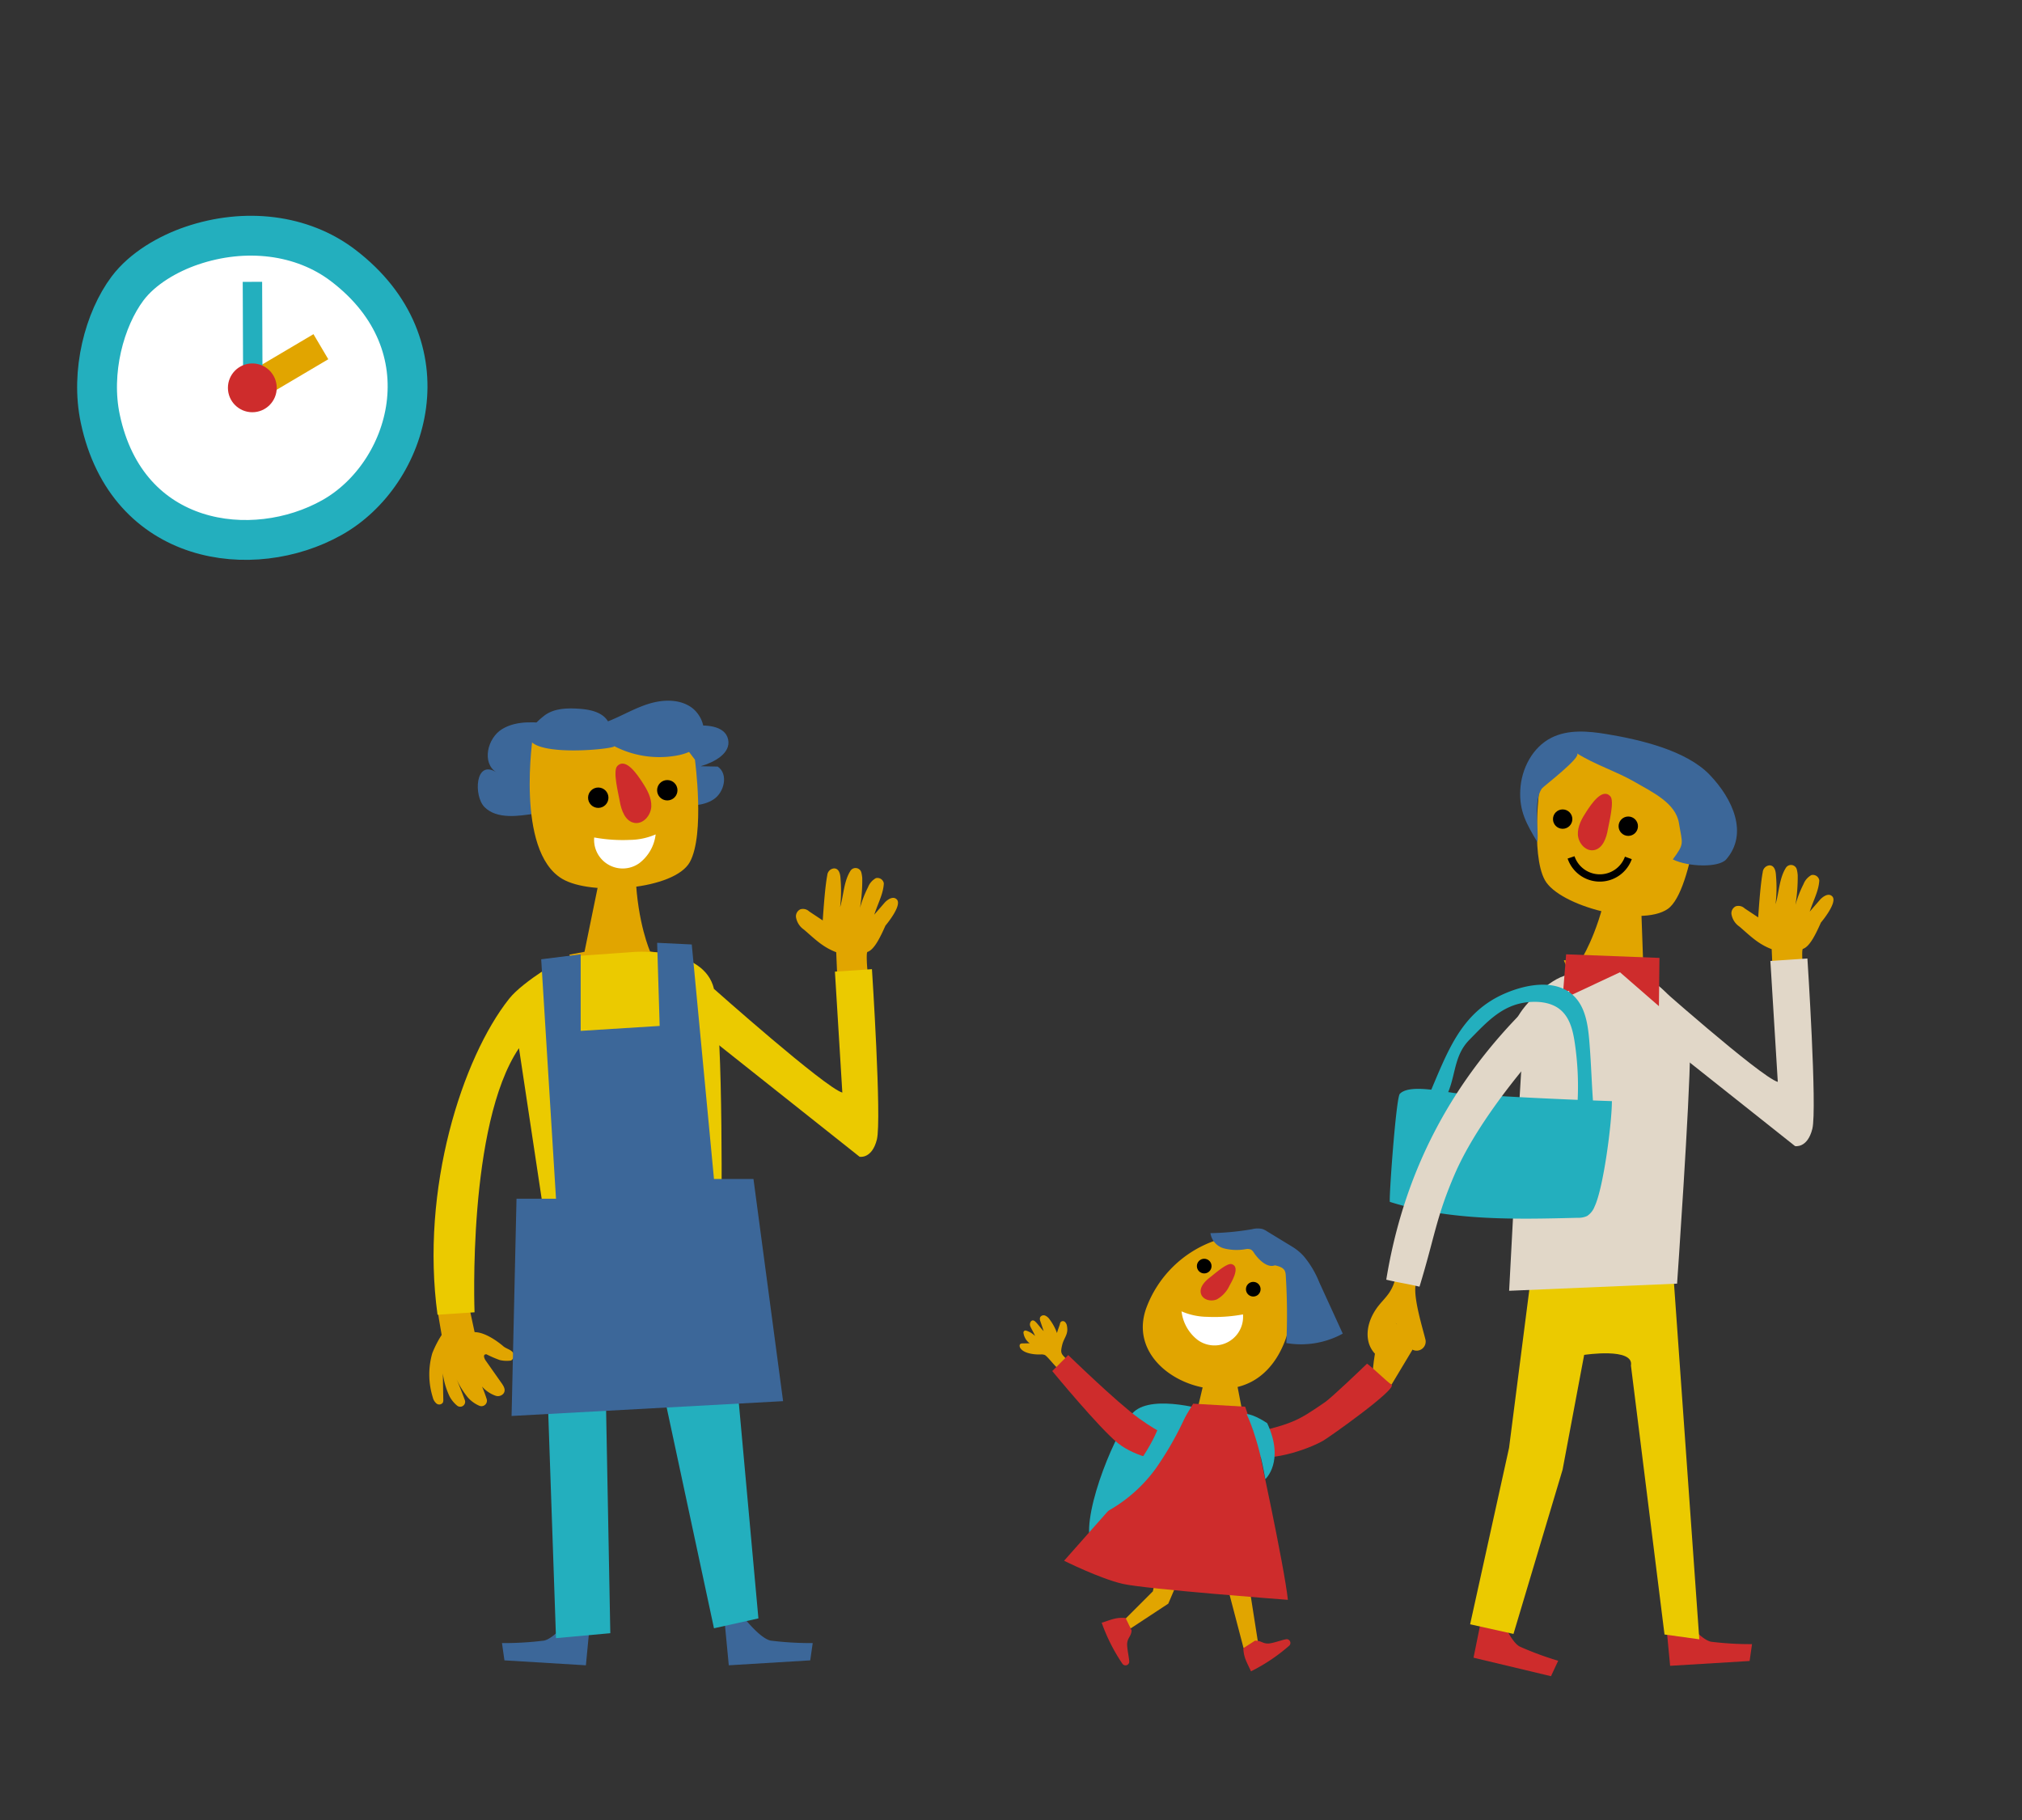 <?xml version="1.0" encoding="UTF-8"?> <svg xmlns="http://www.w3.org/2000/svg" viewBox="0 0 500 450"><rect x="0" y="0" width="500" height="450" fill="#333333" stroke="none"/><defs><style> .cls-1 { fill: #23afbe; } .cls-2, .cls-8 { fill: #fff; } .cls-2, .cls-4 { stroke: #23afbe; } .cls-2 { stroke-linecap: round; stroke-linejoin: round; stroke-width: 9.847px; } .cls-11, .cls-3, .cls-4 { fill: none; stroke-miterlimit: 10; } .cls-3 { stroke: #e1a500; stroke-width: 7.2px; } .cls-4 { stroke-width: 4.8px; } .cls-5 { fill: #ce2c2c; } .cls-6 { fill: #3c6799; } .cls-7 { fill: #e1a500; } .cls-9 { fill: #ebca00; } .cls-10 { fill: #e1d7c8; } .cls-11 { stroke: #000; stroke-width: 1.8px; } </style></defs><title>daily8</title><g id="layout"><path class="cls-1" d="M299.083,348.911s-13.785-4.35-18.708.178c-4.059,3.733-12.694,24.386-10.8,31.9s15.338,7.952,15.338,7.952Z"></path><g><path class="cls-2" d="M24.8,103.545c-2.476-11.676,1.065-24.635,6.722-32.2,3.722-4.975,10.038-8.617,15.921-10.614,13.162-4.468,27.241-2.83,37.375,4.879,26.173,19.911,16.483,51.558-2.7,62.341C62.522,138.968,31.462,134.94,24.8,103.545Z"></path><line class="cls-3" x1="79.347" y1="85.723" x2="62.521" y2="95.673"></line><line class="cls-4" x1="62.521" y1="95.673" x2="62.421" y2="69.686"></line><circle class="cls-5" cx="62.394" cy="95.893" r="6.034"></circle></g><g><path class="cls-6" d="M122.73,190.949c-3.644-2.305-2.232-8.48,1.465-10.7s8.343-1.725,12.628-1.248c11.311,1.259,22.761,1.9,34.06.541,3.562-.428,8.421-.214,9.169,3.295.728,3.421-3.435,5.64-6.793,6.618l4.214.084c2.677,1.8,1.674,6.35-1.027,8.116s-6.18,1.6-9.4,1.414c-12.336-.7-23.064.366-34.959,2.123-3.738.552-9.18,1.476-12.279-1.642C117.08,196.809,117.485,187.632,122.73,190.949Z"></path><path class="cls-7" d="M171.842,187.838s2.507,18.464-1.253,25.3-24.411,8.453-31.607,4.136c-11.6-6.959-7.169-35.568-7.169-35.568l32.475-3.866Z"></path><circle cx="165.007" cy="195.39" r="2.519"></circle><circle cx="147.938" cy="197.235" r="2.519"></circle><path class="cls-5" d="M153.238,198.021c.384,2.318,1.364,5.08,3.684,5.448,2.143.339,4.018-1.861,4.127-4.027s-1.019-4.187-2.208-6c-1.22-1.862-4.111-6.279-6.223-4.006C151.474,190.665,152.978,196.457,153.238,198.021Z"></path><path class="cls-8" d="M158.1,213.41a7.07,7.07,0,0,1-11.166-6.346,39.157,39.157,0,0,0,8.841.6,16.4,16.4,0,0,0,6.354-1.356A10.459,10.459,0,0,1,158.1,213.41Z"></path><path class="cls-6" d="M151.838,184.46a24.283,24.283,0,0,0,15.47,2.36c2.223-.4,4.546-1.234,5.832-3.092,2.026-2.928.4-7.321-2.656-9.145s-6.96-1.572-10.348-.476-6.48,2.947-9.793,4.251c-1.414-2.338-4.5-2.941-7.224-3.123-3-.2-6.277-.085-8.63,1.791C119.853,188.7,153.335,185.244,151.838,184.46Z"></path></g><path class="cls-6" d="M182.656,398.321s4.882,6.714,7.934,7.325a79.724,79.724,0,0,0,10.376.61l-.61,4.273-20.142,1.22-1.221-12.817Z"></path><path class="cls-6" d="M142.439,398.321s-4.883,6.714-7.935,7.325a79.715,79.715,0,0,1-10.376.61l.611,4.273,20.142,1.22,1.22-12.817Z"></path><polygon class="cls-1" points="181.435 333.012 187.538 400.152 176.552 402.594 161.903 334.233 181.435 333.012"></polygon><polygon class="cls-1" points="149.696 339.116 150.917 403.815 137.489 405.035 135.047 334.233 149.696 339.116"></polygon><path class="cls-7" d="M160.762,235.258s-3.116-6.963-3.589-18.714l-8.582-1.009-4.057,19.8-3.758.71s3.716,8.874,11.164,9.29,12.976-9.531,12.976-9.531Z"></path><path class="cls-7" d="M106.889,334.608a19.012,19.012,0,0,0,.148,10.952,2.78,2.78,0,0,0,.922,1.485,1.09,1.09,0,0,0,1.551-.249,1.617,1.617,0,0,0,.108-.752l-.116-6.459a18.707,18.707,0,0,0,1.7,5.742,7.614,7.614,0,0,0,1.817,2.206,1.218,1.218,0,0,0,1.928-1.349q-1.086-2.974-2.348-5.878a20.467,20.467,0,0,0,3.065,5.191,8.016,8.016,0,0,0,2.907,2.1,1.359,1.359,0,0,0,1.775-1.685,33.938,33.938,0,0,0-2.974-6.709,8.055,8.055,0,0,0,5.132,5.881,1.778,1.778,0,0,0,2.007-.542c.623-.842.065-1.78-.462-2.53l-4.017-5.71s-.907-1.457.239-1.457a28.936,28.936,0,0,0,3.319,1.434,7.763,7.763,0,0,0,2.793.117c.765-.573,1.019-1.289.417-2.032s-1.676-.9-2.388-1.539c0,0-3.908-3.451-7.051-3.451l-1.929-8.949c-1.85,1.34-4.982,1.356-7.266,1.383-.109,2.235.582,5.355,1.047,8.265A25.533,25.533,0,0,0,106.889,334.608Z"></path><path class="cls-9" d="M139.93,236.574s-10.464,5.862-14.038,10.377c-11.6,14.648-21.974,47-17.7,78.126l9.155-.61s-1.831-46.388,10.987-65.309l6.714,44.557,43.336.61s.61-49.44-1.831-59.816-19.532-9.155-19.532-9.155Z"></path><path class="cls-7" d="M216.189,226.147c1.028-3.084,2.216-5.133,2.365-7.711a1.593,1.593,0,0,0-1.96-1.313,4.341,4.341,0,0,0-1.947,2.239,27.482,27.482,0,0,0-1.99,5.129,41.431,41.431,0,0,0,.56-7.38,8.072,8.072,0,0,0-.25-1.478,1.486,1.486,0,0,0-2.664-.322c-1.66,2.617-1.672,5.972-2.566,9.009a34.417,34.417,0,0,0,.111-7.026c-.045-1.125-.341-2.571-1.6-2.579a1.838,1.838,0,0,0-1.677,1.665c-.526,2.7-.9,7.89-1.124,11.2l-3.359-2.23a2.213,2.213,0,0,0-2.2-.509,1.928,1.928,0,0,0-1.065,1.839,4.6,4.6,0,0,0,1.983,3.173c2.744,2.368,4.592,4.285,7.974,5.589l.257,6.093c1.188.085,4.411.326,5.6.411a1.465,1.465,0,0,0,.682-.06c.569-.245,1.3-1.034,1.224-1.65-.19-1.548-.346-4.767-.041-4.867,1.761-.576,3.257-3.857,4.457-6.514,0,0,4.22-4.97,2.813-6.452-1.16-1.223-2.953.712-2.953.712Z"></path><path class="cls-9" d="M176.552,244.509s27.466,24.415,31.739,25.636l-1.831-29.908,9.155-.611s2.442,37.233,1.221,42.115-4.273,4.273-4.273,4.273L174.11,255.5Z"></path><path class="cls-7" d="M447.51,225.394c1.028-3.085,2.215-5.134,2.364-7.711a1.594,1.594,0,0,0-1.96-1.314,4.345,4.345,0,0,0-1.947,2.239,27.578,27.578,0,0,0-1.99,5.129,41.525,41.525,0,0,0,.561-7.38,8.133,8.133,0,0,0-.25-1.477,1.487,1.487,0,0,0-2.665-.323c-1.659,2.618-1.671,5.973-2.566,9.009a34.266,34.266,0,0,0,.111-7.025c-.044-1.125-.34-2.571-1.6-2.58a1.838,1.838,0,0,0-1.676,1.666c-.526,2.7-.9,7.89-1.125,11.2l-3.358-2.23a2.216,2.216,0,0,0-2.2-.51,1.931,1.931,0,0,0-1.066,1.84,4.606,4.606,0,0,0,1.984,3.173c2.744,2.368,4.592,4.285,7.974,5.588l.256,6.093c1.188.085,4.411.326,5.6.411a1.439,1.439,0,0,0,.682-.06c.569-.245,1.3-1.034,1.224-1.649-.19-1.549-.346-4.768-.041-4.867,1.762-.576,3.258-3.858,4.458-6.515,0,0,4.22-4.969,2.813-6.452-1.161-1.223-2.953.713-2.953.713Z"></path><path class="cls-10" d="M407.872,241.87s27.467,24.415,31.739,25.635L437.78,237.6l9.156-.61s2.441,37.232,1.22,42.115-4.272,4.273-4.272,4.273l-38.453-30.518Z"></path><polygon class="cls-6" points="133.826 237.185 137.489 296.39 127.723 296.39 126.502 350.102 193.642 346.44 186.318 291.507 176.552 291.507 171.059 233.523 162.498 233.112 163.124 253.665 143.592 254.885 143.592 235.964 133.826 237.185"></polygon><g><path class="cls-7" d="M263.845,327.9a1.768,1.768,0,0,0-.485-1.031.775.775,0,0,0-1.046-.024,1.165,1.165,0,0,0-.227.554c-.073.335-.577,1.576-.714,2.205a12.655,12.655,0,0,0-1.83-3.383,2.544,2.544,0,0,0-1.1-.94,1,1,0,0,0-1.252.448,1.49,1.49,0,0,0,.09,1.017l.791,2.362c-.534-.478-1.487-1.816-2.021-2.295a1.2,1.2,0,0,0-.527-.326c-.6-.124-.979.716-.8,1.307s1.061,1.927,1.207,2.525a5.25,5.25,0,0,0-2.289-1.346.511.511,0,0,0-.56.571,3.81,3.81,0,0,0,1.537,2.585l-1.78.037a.955.955,0,0,0-.463.089c-.363.213-.278.777-.034,1.12.906,1.279,3.4,1.576,4.963,1.517a2.384,2.384,0,0,1,1.033.127c.707.3,2.873,3.332,3.554,3.482,1.134.25,1.445-1.216,2.117-2.159-1.562-1.634-1.872-1.616-1.362-3.755C263.1,330.682,264.233,329.984,263.845,327.9Z"></path><polygon class="cls-7" points="298.031 340.29 295.839 349.606 307.53 350.702 305.521 340.29 298.031 340.29"></polygon><path class="cls-7" d="M283.49,323.315a27.918,27.918,0,0,1,16.045-16.228c3.648-1.388,7.8-1.967,11.43-.54,7.079,2.781,9.41,11.9,8.239,19.417-.981,6.291-4.075,12.672-9.7,15.654C297.931,347.751,278.146,337.849,283.49,323.315Z"></path><path class="cls-5" d="M299.26,315.794c-1.352,1.015-2.791,2.556-2.256,4.16.494,1.48,2.52,1.947,3.94,1.3a7.5,7.5,0,0,0,3.1-3.4c.784-1.4,2.645-4.707.493-5.3C303.371,312.229,300.172,315.11,299.26,315.794Z"></path><circle cx="309.908" cy="318.76" r="1.813"></circle><circle cx="297.778" cy="313.044" r="1.813"></circle><path class="cls-6" d="M322.4,310.61a23.8,23.8,0,0,1,3.839,6.467l5.8,12.667a21.463,21.463,0,0,1-13.954,2.33,151.667,151.667,0,0,0-.14-16.667,3.167,3.167,0,0,0-.223-1.153c-.419-.883-1.5-1.173-2.454-1.4-1.875.735-4.041-1.385-5.167-3.056a2.419,2.419,0,0,0-.728-.816,2.193,2.193,0,0,0-1.333-.126,12.816,12.816,0,0,1-5.341-.178,4.626,4.626,0,0,1-3.381-3.777,67.361,67.361,0,0,0,10.309-.981,5.407,5.407,0,0,1,2.549-.048,5.164,5.164,0,0,1,1.1.558l6.388,3.893A12.668,12.668,0,0,1,322.4,310.61Z"></path><path class="cls-8" d="M296.2,331.336a7.071,7.071,0,0,0,11.166-6.346,39.05,39.05,0,0,1-8.842.6,16.376,16.376,0,0,1-6.353-1.356A10.459,10.459,0,0,0,296.2,331.336Z"></path><polyline class="cls-7" points="308.651 390.608 311.248 407.169 307.495 407.455 302.916 389.999"></polyline><polyline class="cls-7" points="291.243 391.015 288.892 396.508 279.556 402.65 278.075 400.467 285.079 393.468 286.543 386.738"></polyline><path class="cls-5" d="M289.92,355.6l-26.791,30.3s8.784,4.392,14.493,5.71,40.846,3.953,40.846,3.953c-.879-8.345-7.577-39.089-7.577-39.089l-2.994-8.667-12.858-.742Z"></path><path class="cls-5" d="M307.451,407.523c.1,2.406.869,3.457,1.895,5.718a44.539,44.539,0,0,0,9.417-6.309.929.929,0,0,0-.528-1.635c-.6-.041-3.39,1.017-4.577,1.065-1.474.06-1.825-.775-3.337-.694Z"></path><path class="cls-5" d="M278.337,400.048c-2.4-.195-3.538.439-5.908,1.181a44.51,44.51,0,0,0,5.109,10.118.929.929,0,0,0,1.687-.323c.114-.592-.594-3.49-.5-4.673.121-1.47.992-1.717,1.1-3.228Z"></path><path class="cls-5" d="M290.247,355.607s-3.065-.919-8.582-4.9-17.51-15.66-17.51-15.66L260.2,339s11.655,14.159,16.253,17.837,11.953,4.6,11.953,4.6Z"></path></g><path class="cls-1" d="M293.315,349.807a79.53,79.53,0,0,1-7.647,13.468,36.816,36.816,0,0,1-13.348,11.186l2.043-5.838a14.422,14.422,0,0,0,5.441-4.543c4.786-6.187,6.627-10.549,7.68-14.085C292.243,346.654,293.315,349.807,293.315,349.807Z"></path><path class="cls-5" d="M370.462,398.023s2.654,7.655,5.331,9.091a77.7,77.7,0,0,0,9.515,3.514l-1.783,3.817-19.153-4.577,2.5-12.315Z"></path><path class="cls-5" d="M415.372,398.772s4.765,6.552,7.744,7.148a77.838,77.838,0,0,0,10.126.595l-.6,4.17-19.656,1.191L411.8,399.367Z"></path><path class="cls-9" d="M403.3,337.646l8.3,66.487,8.605,1.191-6.381-89.7-35.347.883-5.318,41.484-9.626,43.618,10.722,2.383L386.4,363.37,391.731,335S404.112,333.105,403.3,337.646Z"></path><path class="cls-7" d="M390.8,237.564s4.125-6.2,6.479-17.43l8.422.415.7,19.714,3.5,1.291s-5.01,7.94-12.246,7.136-10.948-11.269-10.948-11.269Z"></path><path class="cls-7" d="M380.819,193.549s-2.383,17.55,1.191,24.05,23.827,11.7,30.379,7.15,8.772-33.372,8.772-33.372L387.254,184.6Z"></path><circle cx="386.416" cy="202.527" r="2.395"></circle><circle cx="402.64" cy="204.281" r="2.395"></circle><path class="cls-5" d="M397.6,205.028c-.366,2.2-1.3,4.829-3.5,5.178-2.036.323-3.818-1.769-3.922-3.827s.969-3.98,2.1-5.7c1.159-1.769,3.907-5.967,5.915-3.807C399.279,198.036,397.85,203.542,397.6,205.028Z"></path><path class="cls-11" d="M388.493,211.994a7.507,7.507,0,0,0,14.168.126"></path><path class="cls-10" d="M388.561,240.979l7.587-1.917,7.134.769S417.9,244.545,417.9,260.1c0,11.488-3.189,57.285-3.189,57.285l-41.533,1.767s2.651-51.253,3.535-62.74c.3-3.867-2.7-2.01-1.712-4.326C376.646,248.21,384.348,240.866,388.561,240.979Z"></path><polygon class="cls-5" points="387.272 235.955 410.35 236.843 410.219 248.776 400.586 240.393 386.384 247.05 387.272 235.955"></polygon><path class="cls-1" d="M398.587,272.26c.018,5.177-2.049,21.347-4.262,26.027a4.91,4.91,0,0,1-1.87,2.376,5.26,5.26,0,0,1-2.391.44c-15.582.4-31.5.751-46.368-3.931-.32-.107,1.5-25.717,2.451-26.714,2.514-2.637,11.6-.259,14.911-.046Q379.807,271.621,398.587,272.26Z"></path><path class="cls-6" d="M389.934,186.249c4.239,2.724,9.95,4.56,14.307,7.09s10.119,5.194,10.925,10.167c.844,5.211,1.485,4.933-1.513,8.982,3.772,1.886,11.391,2.086,13.2,0,5.491-6.329,1.725-14.868-4.077-20.914S405.51,182.86,397.242,181.5c-4.552-.752-9.451-1.174-13.578.89-4.718,2.361-7.475,7.7-7.733,12.969s1.555,8.356,4.251,12.892c.327-4.059-1.019-10.022,1.054-13.255C381.531,194.531,391.3,187.125,389.934,186.249Z"></path><path class="cls-7" d="M339.336,340.631s.432-7.787,1.73-9.085c0,0,.449-6.123,4.118-4.359s4.1,6.522,4.1,6.522l-5.191,8.652Z"></path><path class="cls-7" d="M349.285,333.709c-.462-.247-3.677-6.213-4.1-6.522a18.784,18.784,0,0,0,.419,9.5c-3.13.8-6.433-1.763-7.2-4.9s.512-6.485,2.533-9.006c.825-1.029,1.773-1.961,2.522-3.047a10.432,10.432,0,0,0,1.789-4.913,51.665,51.665,0,0,0,6.547,1.141c-4-.434-.362,11.05.679,15.2A2.24,2.24,0,0,1,349.285,333.709Z"></path><path class="cls-10" d="M377.886,248.779c-19.132,18.854-30.77,41.115-35.09,67.627,3.266.778,4.954.952,8.219,1.73,3.845-12.614,4.09-17.061,8.652-27.685,4.27-9.943,12.388-20.779,19.4-29.026,2.989-3.518,6.853-6.839,11.465-7.025a17.428,17.428,0,0,1-2.494-9.44C385.4,245.725,379.843,246.85,377.886,248.779Z"></path><path class="cls-5" d="M327.656,346.687c1.553-1.059,9.027-8.191,10.382-9.517,1.29.863,4.766,4.328,6.056,5.191,1.535,1.026-15.4,12.991-16.871,13.843-3.87,2.235-14.253,5.8-18.717,3.278-4.3-2.431-5.856-3.563-2.523-4.306C319.919,352.069,320.535,351.541,327.656,346.687Z"></path><path class="cls-1" d="M308.257,349.63s2.815,5.582,4.628,16.1c0,0,4.878-4.353.466-13.842C313.351,351.885,310.2,349.726,308.257,349.63Z"></path><path class="cls-1" d="M357.093,272.069c3.1-5.183,1.97-10.62,6.262-14.978s8.017-8.581,14.286-9.278c2.791-.31,5.836.007,8.008,1.694,2.479,1.924,3.272,5.143,3.728,8.137A72.824,72.824,0,0,1,390,274.056c1.333.023,2.723.05,4.056.074-.449-5.457-.572-10.923-1.021-16.38-.358-4.356-.959-9.187-4.471-12.042-4.268-3.47-10.832-2.389-15.985-.26-11.449,4.729-14.645,14.74-19.367,25.654a1.008,1.008,0,0,0-.071.944,1.182,1.182,0,0,0,1,.343C355.178,272.411,356.052,272.047,357.093,272.069Z"></path></g></svg> 